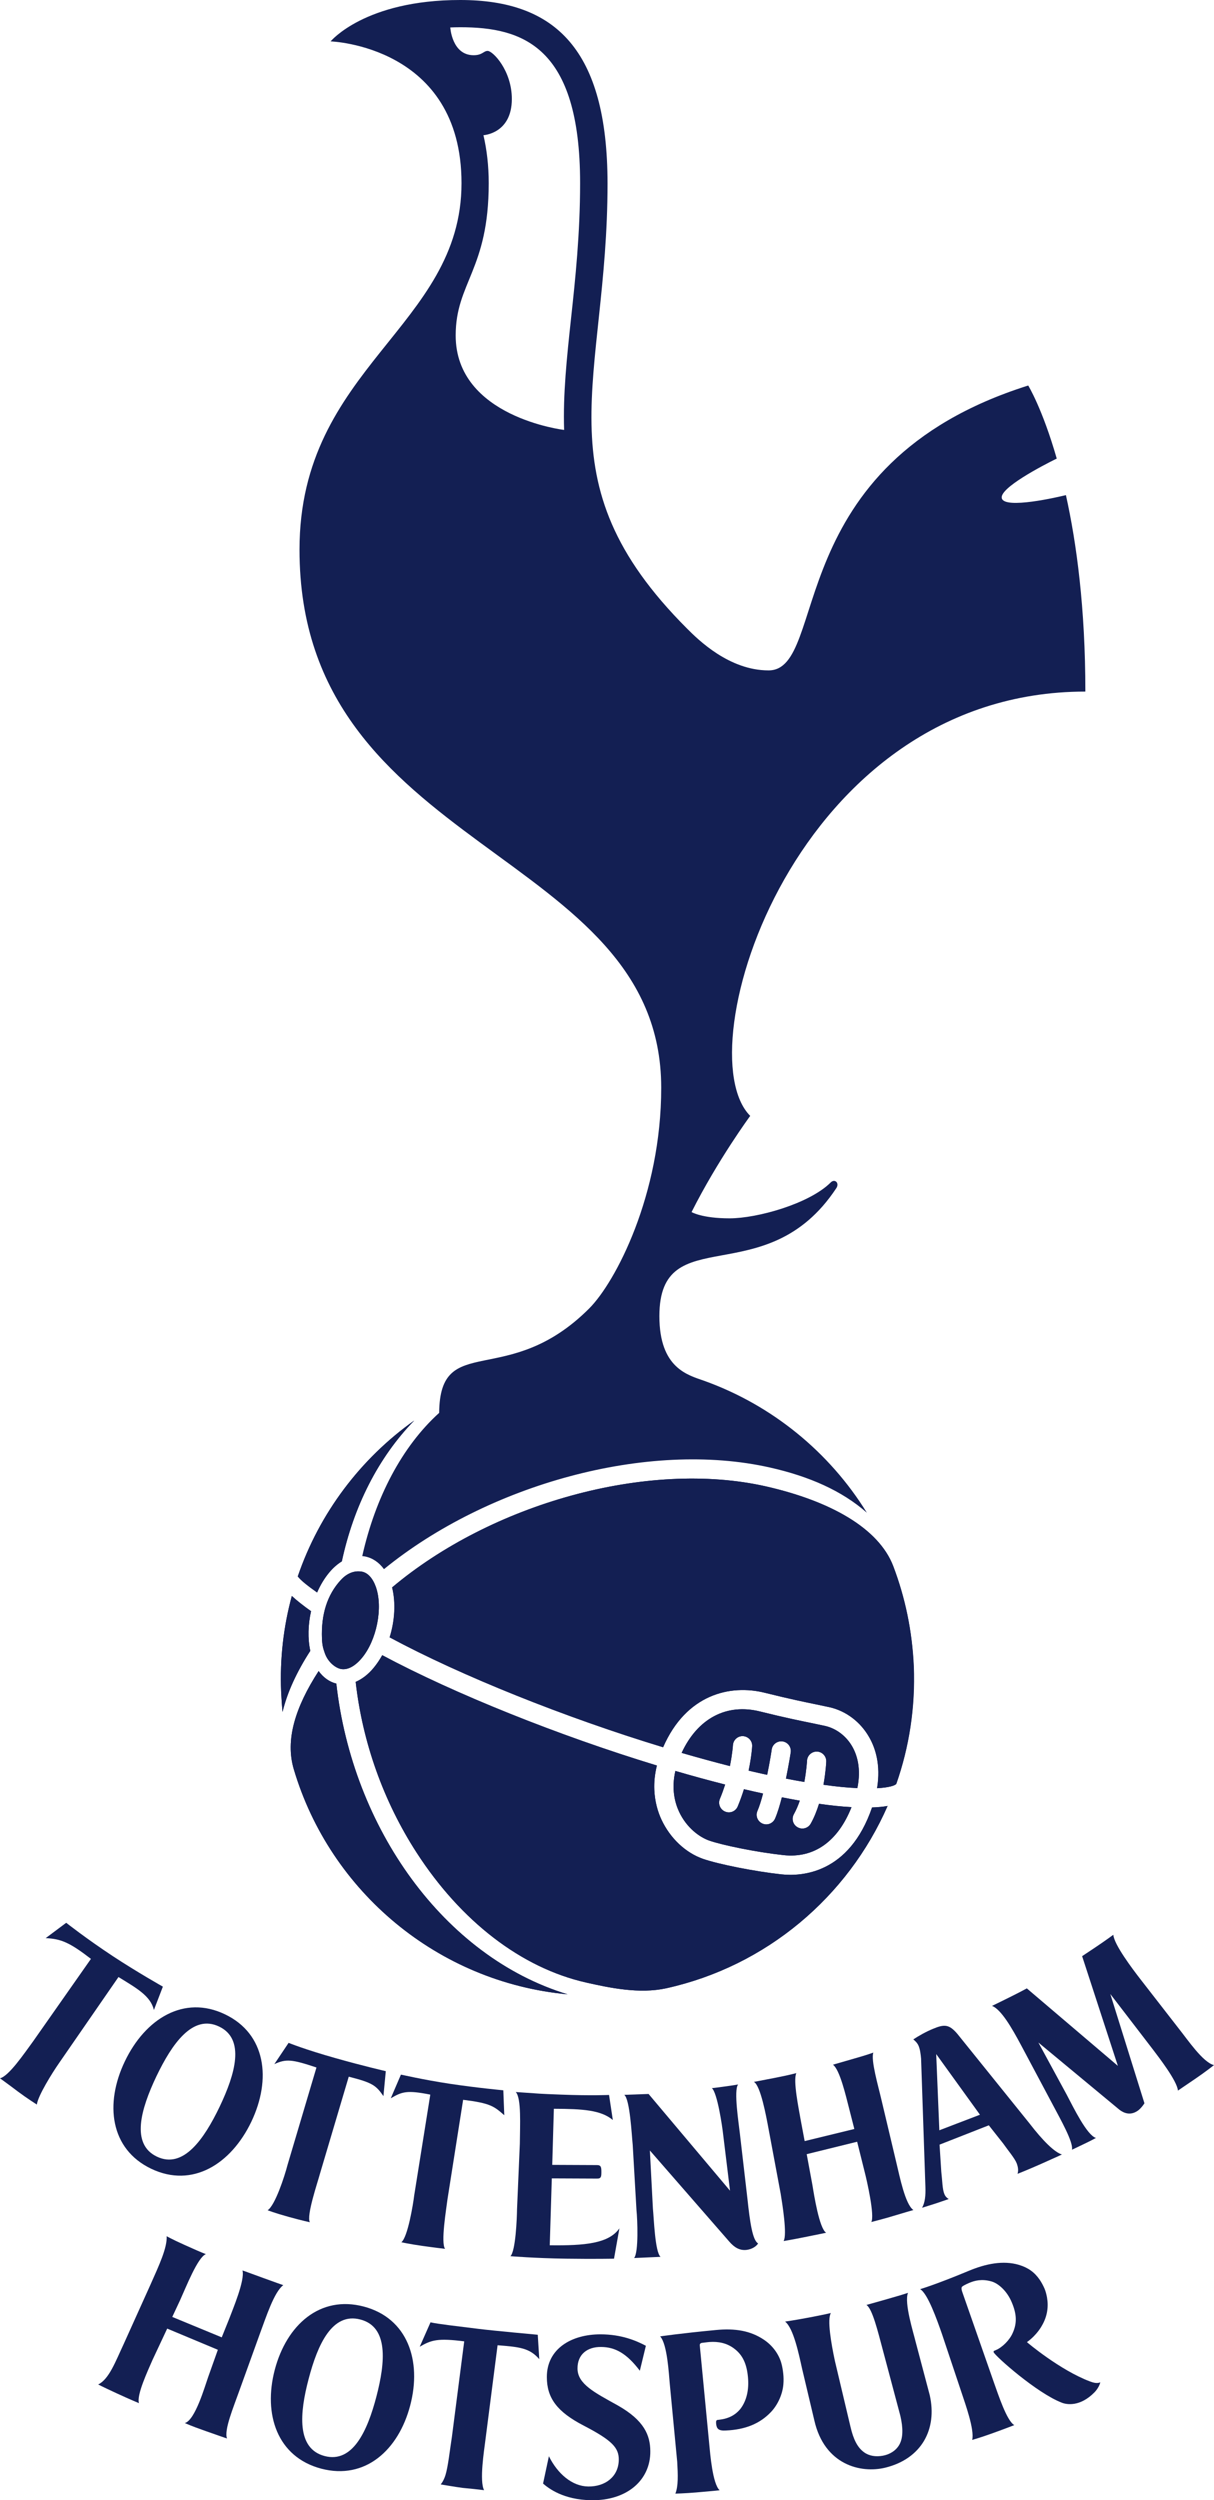 <?xml version="1.0" encoding="utf-8"?>
<!-- Generator: Adobe Illustrator 19.2.1, SVG Export Plug-In . SVG Version: 6.00 Build 0)  -->
<!DOCTYPE svg PUBLIC "-//W3C//DTD SVG 1.1//EN" "http://www.w3.org/Graphics/SVG/1.1/DTD/svg11.dtd">
<svg version="1.1" id="Totteham_Hotspur" xmlns="http://www.w3.org/2000/svg" xmlns:xlink="http://www.w3.org/1999/xlink" x="0px"
	 y="0px" viewBox="0 0 1124 2313.4" style="enable-background:new 0 0 1124 2313.4;" xml:space="preserve">
<style type="text/css">
	.st0{fill:#131F53;}
</style>
<g>
	<g>
		<g>
			<g>
				<path class="st0" d="M311.4,1557.8c-6.5-1.6-12-5.6-16.4-11.6c-21.8,33.7-31,63.8-23,90.8c33.6,113.4,133.7,197.2,253.5,208.3
					C411,1810.6,326.3,1691.3,311.4,1557.8z M288,1490.8c-7.2-5.1-13.4-10-17.8-14.1c-7.7,28.2-11.2,58.1-9.9,88.8
					c0.3,6.2,0.7,12.4,1.3,18.5c4.4-18.2,13.2-37.2,25.7-56.5C284.8,1516.1,285.2,1503.2,288,1490.8z M293.6,1473.5
					c3-6.9,6.8-13.2,11.3-18.6c3.6-4.3,7.5-7.7,11.6-10.2c10.9-50.8,33.7-96.1,67-130.3c-49.7,35.3-87.8,85.7-107.8,144.2
					C278.4,1462.3,285.4,1467.7,293.6,1473.5z M723.5,1734.3c-24.8-2.7-58-9.3-72.5-14.3c-16.2-5.6-30.5-19.1-38.5-36.2
					c-3.3-7-6.2-16.4-6.7-27.8c-0.3-6.8,0.4-14.3,2.4-22.4c-90.9-27.7-187.3-66.3-254.3-102.1c-2.4,4.3-5.1,8.3-8.1,11.9
					c-5,6-10.7,10.3-16.5,12.8c6.3,55.8,25.7,110.5,56.5,158.1c40.9,63.2,96.7,106.5,156.9,120.1c21.3,4.8,49.2,10.8,74.2,5.3
					c92.6-20.5,168-84.5,204.9-168.7c-4.3,0.8-9.2,1.2-14.4,1.4C786.2,1734.1,741.8,1736.3,723.5,1734.3z M845.9,1541.6
					c-1.3-32.5-7.9-63.6-18.9-92.4c-13.5-35.4-58.6-60.4-118-73.9c-109.9-24.8-254.2,16.2-346,93.5c3.5,14.1,2.5,30.9-2.3,46.2
					c66.2,35.6,162.4,74.1,253.2,101.7c21.4-49.1,62.3-58.4,94.2-50.4c22.9,5.7,37.6,8.7,48.3,10.9l11.8,2.5
					c15.2,3.5,28.5,13.6,36.5,27.7c5.7,9.9,10.9,25.6,7.3,47.2c11.2-0.6,16.6-2.5,17.8-4C841.7,1616.5,847.5,1579.8,845.9,1541.6z
					 M793.8,1654.5c3.7-18.1-0.3-30.7-4.7-38.4c-5.5-9.7-14.7-16.7-25-19.1l-11.3-2.4c-10.3-2.1-25.8-5.2-49.1-11
					c-31.1-7.8-57.9,6.5-72.6,38.3c15.2,4.4,30.1,8.5,44.7,12.2c2.3-11.3,2.8-19.2,2.8-19.3c0.3-4.9,4.5-8.7,9.4-8.4
					c4.9,0.3,8.7,4.5,8.4,9.4c0,0.6-0.6,9.7-3.3,22.5c2.9,0.7,5.8,1.4,8.6,2c2.9,0.7,5.8,1.3,8.6,1.9c2.6-12.5,4.2-23.2,4.2-23.4
					c0.7-4.9,5.3-8.2,10.1-7.5c4.9,0.7,8.2,5.3,7.5,10.1c-0.1,0.9-1.8,11.5-4.4,24.3c6,1.2,11.6,2.2,17,3.1
					c2-10.8,2.5-19.4,2.5-19.6c0.2-4.9,4.4-8.7,9.3-8.5c4.9,0.2,8.7,4.4,8.5,9.3c0,0.7-0.5,9.8-2.6,21.4
					C774.9,1653.2,785.3,1654.1,793.8,1654.5z M628.7,1676.3c7,15,19.1,23.7,28.1,26.8c11.8,4.1,42.8,10.6,68.6,13.4
					c28.3,3.1,50.4-12.6,63-44.4c-9.5-0.5-19.6-1.6-30.1-3.1c-2,6.4-4.5,12.8-7.7,18.4c-2.4,4.3-7.9,5.8-12.2,3.3
					c-4.3-2.4-5.8-7.9-3.3-12.2c2.1-3.8,3.9-8,5.4-12.4c-5.5-1-11.1-2-16.6-3.1c-1.9,7.4-4,14.4-6.3,19.7c-2,4.5-7.2,6.6-11.7,4.6
					c-4.5-2-6.6-7.2-4.6-11.7c1.8-4.2,3.6-9.9,5.2-16.1c-2.9-0.6-5.8-1.3-8.6-1.9c-3-0.7-6.1-1.4-9.1-2.1c-1.6,5.1-3.5,10.5-5.8,16
					c-1.9,4.5-7.1,6.7-11.7,4.7c-4.5-1.9-6.7-7.1-4.8-11.7c1.9-4.5,3.5-9,4.9-13.3c-15-3.8-30.4-8-46.1-12.6
					C621.5,1655.1,624.8,1667.9,628.7,1676.3z M335,1454.2c-4-0.7-11.8-0.7-19.6,7.9c-12.4,13.5-18.2,31.7-17.3,54.1v0
					c0.2,5.7,1,8.9,2.7,13.6c2.9,8.2,9.8,13.5,14.9,14.5c6,1.1,12.8-2.4,19.2-10c13.9-16.5,19.9-46.7,13.1-66
					C345.1,1460.2,340.5,1455.2,335,1454.2z"/>
			</g>
		</g>
		<g>
			<g>
				<path class="st0" d="M612.2,1006.5c0,99.2-42.3,179.8-66.7,204.2c-75.7,75.7-138.2,20.6-138.9,96.6
					c-34.4,31.1-59.1,78.4-71.2,132.5c0.7,0.1,1.5,0.2,2.2,0.3c7.1,1.3,13.2,5.4,17.9,11.8c96.2-78.4,244.3-119.6,357.5-94
					c36,8.1,66.5,21.4,89.6,41.8c-34.7-56.2-87.9-99.6-150.7-122.1c-14.9-5.3-41.4-11.5-41.4-59.8c0-90.3,98.8-20.1,163.8-118.4
					c3.2-4.8-1.4-9.1-5.2-5.3c-19.7,19.7-68,33.2-93.6,33.2c-25.6,0-35.2-5.8-35.2-5.8c24.2-48.1,54.3-89,54.3-89
					c-60.4-60.4,41.3-392.6,310.3-392.6c0-77.1-8.1-137.2-18-181.8c-6.4,1.6-57.1,13.5-59.4,2.8c-2-9.4,37.3-29.9,50.9-36.6
					c-13.2-46.1-26.4-67.6-26.4-67.6c-230.6,72.7-184.3,263.6-240.4,263.6c-36.6,0-65.3-28.5-75.5-38.7
					c-137.7-137.7-73.6-228.9-73.6-411.9C562.4,46.2,514.5,0,426.1,0c-88.4,0-120,38.3-120,38.3s121.2,3.9,121.2,131.2
					c0,133.2-150,170-150,339C277.2,789.8,612.2,784.5,612.2,1006.5z M452.5,169.5c0-16.3-1.8-31.1-4.9-44.4c0,0,26.3-1.4,26.3-33.5
					c0-26.4-17.6-44.5-22.4-44.5c-3.8,0-4.8,4-13,4c-20.1,0-21.6-25.7-21.6-25.7c3-0.1,6-0.2,9.2-0.2c57.7,0,111,17.5,111,144.2
					c0,46.9-4.4,88.6-8.4,125.3c-3.9,36.3-7.5,70.1-6.4,103.1c0,0-100.4-11.8-100.4-87.4C421.9,261.5,452.5,249.6,452.5,169.5z
					 M311.4,1557.8c-6.5-1.6-12-5.6-16.4-11.6c-21.8,33.7-31,63.8-23,90.8c33.6,113.4,133.7,197.2,253.5,208.3
					C411,1810.6,326.3,1691.3,311.4,1557.8z M288,1490.8c-7.2-5.1-13.4-10-17.8-14.1c-7.7,28.2-11.2,58.1-9.9,88.8
					c0.3,6.2,0.7,12.4,1.3,18.5c4.4-18.2,13.2-37.2,25.7-56.5C284.8,1516.1,285.2,1503.2,288,1490.8z M293.6,1473.5
					c3-6.9,6.8-13.2,11.3-18.6c3.6-4.3,7.5-7.7,11.6-10.2c10.9-50.8,33.7-96.1,67-130.3c-49.7,35.3-87.8,85.7-107.8,144.2
					C278.4,1462.3,285.4,1467.7,293.6,1473.5z M723.5,1734.3c-24.8-2.7-58-9.3-72.5-14.3c-16.2-5.6-30.5-19.1-38.5-36.2
					c-3.3-7-6.2-16.4-6.7-27.8c-0.3-6.8,0.4-14.3,2.4-22.4c-90.9-27.7-187.3-66.3-254.3-102.1c-2.4,4.3-5.1,8.3-8.1,11.9
					c-5,6-10.7,10.3-16.5,12.8c6.3,55.8,25.7,110.5,56.5,158.1c40.9,63.2,96.7,106.5,156.9,120.1c21.3,4.8,49.2,10.8,74.2,5.3
					c92.6-20.5,168-84.5,204.9-168.7c-4.3,0.8-9.2,1.2-14.4,1.4C786.2,1734.1,741.8,1736.3,723.5,1734.3z M827.1,1449.2
					c-13.5-35.4-58.6-60.4-118-73.9c-109.9-24.8-254.2,16.2-346,93.5c3.5,14.1,2.5,30.9-2.3,46.2c66.2,35.6,162.4,74.1,253.2,101.7
					c21.4-49.1,62.3-58.4,94.2-50.4c22.9,5.7,37.6,8.7,48.3,10.9l11.8,2.5c15.2,3.5,28.5,13.6,36.5,27.7c5.7,9.9,10.9,25.6,7.3,47.2
					c11.2-0.6,16.6-2.5,17.8-4c11.9-34,17.7-70.7,16.2-108.8C844.6,1509.1,838,1478,827.1,1449.2z M628.7,1676.3
					c7,15,19.1,23.7,28.1,26.8c11.8,4.1,42.8,10.6,68.6,13.4c28.3,3.1,50.4-12.6,63-44.4c-9.5-0.5-19.6-1.6-30.1-3.1
					c-2,6.4-4.5,12.8-7.7,18.4c-2.4,4.3-7.9,5.8-12.2,3.3c-4.3-2.4-5.8-7.9-3.3-12.2c2.1-3.8,3.9-8,5.4-12.4c-5.5-1-11.1-2-16.6-3.1
					c-1.9,7.4-4,14.4-6.3,19.7c-2,4.5-7.2,6.6-11.7,4.6c-4.5-2-6.6-7.2-4.6-11.7c1.8-4.2,3.6-9.9,5.2-16.1c-2.9-0.6-5.8-1.3-8.6-1.9
					c-3-0.7-6.1-1.4-9.1-2.1c-1.6,5.1-3.5,10.5-5.8,16c-1.9,4.5-7.1,6.7-11.7,4.7c-4.5-1.9-6.7-7.1-4.8-11.7c1.9-4.5,3.5-9,4.9-13.3
					c-15-3.8-30.4-8-46.1-12.6C621.5,1655.1,624.8,1667.9,628.7,1676.3z M793.8,1654.5c3.7-18.1-0.3-30.7-4.7-38.4
					c-5.5-9.7-14.7-16.7-25-19.1l-11.3-2.4c-10.3-2.1-25.8-5.2-49.1-11c-31.1-7.8-57.9,6.5-72.6,38.3c15.2,4.4,30.1,8.5,44.7,12.2
					c2.3-11.3,2.8-19.2,2.8-19.3c0.3-4.9,4.5-8.7,9.4-8.4c4.9,0.3,8.7,4.5,8.4,9.4c0,0.6-0.6,9.7-3.3,22.5c2.9,0.7,5.8,1.4,8.6,2
					c2.9,0.7,5.8,1.3,8.6,1.9c2.6-12.5,4.2-23.2,4.2-23.4c0.7-4.9,5.3-8.2,10.1-7.5c4.9,0.7,8.2,5.3,7.5,10.1
					c-0.1,0.9-1.8,11.5-4.4,24.3c6,1.2,11.6,2.2,17,3.1c2-10.8,2.5-19.4,2.5-19.6c0.2-4.9,4.4-8.7,9.3-8.5c4.9,0.2,8.7,4.4,8.5,9.3
					c0,0.7-0.5,9.8-2.6,21.4C774.9,1653.2,785.3,1654.1,793.8,1654.5z M335,1454.2c-4-0.7-11.8-0.7-19.6,7.9
					c-12.4,13.5-18.2,31.7-17.3,54.1v0c0.2,5.7,1,8.9,2.7,13.6c2.9,8.2,9.8,13.5,14.9,14.5c6,1.1,12.8-2.4,19.2-10
					c13.9-16.5,19.9-46.7,13.1-66C345.1,1460.2,340.5,1455.2,335,1454.2z"/>
			</g>
		</g>
		<g>
			<path class="st0" d="M104.5,1810c22.5,14.8,46.3,28.2,46.3,28.2l-8.3,21.6c-3.1-13.1-16.1-20.2-32.8-30.5l-54.8,79.3
				c-6.7,9.6-19.7,30.5-20.8,38.7c0,0-9-5.7-17.2-11.8C8.2,1928.9,0,1923,0,1923c8.2-2,22.3-22.8,30.8-34.4l53.4-76.1
				c-20-15.4-27.8-18.5-41.9-19.2l19-14.2C61.3,1779.1,79.5,1793.5,104.5,1810z"/>
			<path class="st0" d="M140,2006.7c-38.1-18.2-43.2-60.2-24.4-99.4c18.9-39.5,54.8-61.7,92.7-43.5c37.9,18.1,43.2,60,24.4,99.4
				C213.9,2002.4,178.1,2024.9,140,2006.7z M202.8,1875.1c-24.4-11.6-43.5,15.9-58,46.1c-14.4,30.3-23.9,62.7,0.5,74.3
				c24.4,11.6,43.6-16.1,58.1-46.3C217.8,1919,227.2,1886.7,202.8,1875.1z"/>
			<path class="st0" d="M310.5,1904.3c25.8,7.3,46.7,12.1,46.7,12.1l-2.2,23.1c-6.9-10-10.1-12.4-32.1-18l-26.6,89.6
				c-2.2,8.2-12.8,39.2-9.4,45.1c0,0-7.4-1.6-19.4-4.9c-13.4-3.7-19.7-6.2-19.7-6.2c6.9-4.5,15.6-31.1,18.4-41.9l26.8-90.2
				c-22.8-7.6-28.1-8.1-39-3.1l13.2-19.7C267.2,1890.2,282.1,1896.3,310.5,1904.3z"/>
			<path class="st0" d="M416.7,1928.1c25.4,3.8,49.3,6,49.3,6l0.9,23.1c-9.5-8.4-13-11.2-38.1-14.3l-14.5,92.1
				c-1,8.4-6.4,40.4-2.2,45.8c0,0-8.8-1-20.9-2.7c-12.1-1.7-19.6-3.4-19.6-3.4c5.9-4.6,10.9-35,11.9-43.4l14.9-93.2
				c-21.7-4.3-26.2-2.7-36.6,3.4l9.4-21.9C371.2,1919.5,391.5,1924.3,416.7,1928.1z"/>
			<path class="st0" d="M510.9,2015.6l-1.9,61.9c32.4,0.4,54.7-1.6,64.5-15.7l-5,28.1c0,0-18,0.4-44.3,0
				c-28.9-0.4-51.6-2.3-51.6-2.3c4.8-4.8,6-34.9,6.1-43.4l2.6-60.7c0.1-16.2,1.6-42.3-3.8-47.8c23.5,1.6,20.5,1.6,42.1,2.4
				c28.3,1.1,44.3,0.3,44.3,0.3l3.5,23.2c-11-9.2-27.6-10.3-54.6-10.4l-1.5,51.9l41.5,0.2c3.7,0,4,2.1,4,6.3c0,4.1-0.1,6.3-4,6.2
				L510.9,2015.6z"/>
			<path class="st0" d="M692,2034.2c2.4,22.5,4.8,38.7,9.9,41.6c-1.3,2.3-5.3,5.4-10.8,6c-6.5,0.7-11.4-2.5-15.9-7.7l-73.5-84.3
				l2.8,53.7c0.9,8.4,1.9,40.4,7.1,44.7l-24.5,1.1c4.3-5.3,3.1-35.7,2.2-44.2l-3.5-60.6c-0.9-8.4-2.5-41.9-7.8-46.2l22.5-0.8
				l75.4,89.5l-6.3-51.5c-0.9-8.5-5.5-39.2-10.5-43.4c0,0,2.7-0.2,11.8-1.5c9.1-1.2,12.5-1.9,12.5-1.9c-4.3,5.3,0.7,36.7,1.6,45.2
				L692,2034.2z"/>
			<path class="st0" d="M830.2,2002.3c2.6,10.5,7.8,37.4,15.5,42.6c0,0-11.6,3.3-18.7,5.5c-6.3,2-20.3,5.6-20.3,5.6
				c3.3-5.8-4-38.1-6.1-46.2l-7-28.1l-46.7,11.5l5.3,28.6c1.5,9.2,6.4,40.3,12.7,44.1c0,0-6.5,1.4-20.1,4.1
				c-11.4,2.3-19.3,3.6-19.3,3.6c3.5-5.8-1.2-34.6-2.7-43.8l-11.3-60.4c-2.1-11.3-7.3-39.7-13.5-43.1c0,0,6.1-1.1,19.4-3.7
				c13.4-2.6,19.9-4.4,19.9-4.4c-3.3,6.8,2.5,34.1,4.1,43.7l3.6,19.2l46-11.2l-5-19.6c-2.7-10.4-8.4-35.3-14.8-39.9
				c0,0,6.3-1.8,19.1-5.5c12.8-3.6,18.3-5.7,18.3-5.7c-2.5,6.9,4.6,31.1,7.5,43.7L830.2,2002.3z"/>
			<path class="st0" d="M915.5,1966.5l-45.6,17.9l1.6,25c1,8.6,1,16.4,2.9,20.8c0.9,2.2,2.5,3.7,4,4.5c0,0-4.7,1.7-12.6,4.3
				c-7.8,2.5-12.1,3.8-12.1,3.8c2.7-4.7,3.4-11.2,3.1-19.3l-4-118.7c-0.4-4.3-0.9-8.4-2.3-11.8c-1.3-3-3.4-4.7-4.9-6
				c5.2-3.4,11.7-7.1,18.3-9.8c10.5-4.4,14.9-4.2,22.5,4.7l66.9,83c12.2,15.8,22.9,26.5,29.9,28.6c0,0-6.8,3.2-19.7,8.9
				c-12.9,5.7-21.4,9-21.4,9c0.8-2.7,0.8-5.5-0.8-9.8c-1.8-4.6-8.4-12.4-12.6-18.4L915.5,1966.5z M907.3,1956.7l-40.5-56.1l2.9,70.5
				L907.3,1956.7z"/>
			<path class="st0" d="M1106.6,1923.5c-9.2,6.2-16,10.9-16,10.9c-0.7-9-18.1-31.3-23.2-38.1L1028,1845l31.6,101.1
				c-1.2,2-3.5,4.8-5.5,6.4c-6.2,4.7-12.3,3.8-17.9-0.6l-74.8-62l26.2,48.2c6.4,12.2,18.8,37.6,27.1,40.1c0,0-5.1,2.8-11.7,5.9
				c-6.5,3.1-10.5,5-10.5,5c1.4-7.1-10.7-28.2-17.8-41.7l-29.2-54.8c-8.8-16.5-18.6-33.3-27-36.6c6.5-3.1,8.4-4.1,17.7-8.7
				c7.7-3.8,14.5-7.5,14.5-7.5l84.3,71.7l-33.1-101.5c0,0,4.5-3,12.9-8.6c8.4-5.6,16-11.2,16-11.2c0.6,9.1,18.2,32.2,24.6,40.5
				l36.3,46.7c7.7,9.6,22.1,31,32.3,33.4C1124,1910.8,1115.8,1917.3,1106.6,1923.5z"/>
			<path class="st0" d="M244.4,2108c7.8,2.9,17.9,6.4,17.9,6.4c-8.5,6.1-16.3,30.6-21.3,43.9l-19.6,54.3
				c-5.2,14.7-14.2,36.1-11.2,43.7c0,0-10.8-3.7-19.5-6.8c-7.5-2.7-11.7-4.1-19.6-7.5c9.6-2.5,18.7-34.4,21.6-42.5l9-25.3
				l-46.9-19.6l-13.6,29c-4.4,10.1-15,32.8-12.5,40c0,0-8.3-3.4-20.4-9c-14.3-6.6-17.4-8.3-17.4-8.3c10.1-4.9,16-21.2,23.7-37.6
				l24.5-54.3c8.3-18.6,15.8-34.7,15.2-45.3c0,0,4.4,2.6,16.4,8c9.6,4.3,14.5,6.5,19.9,8.6c-7.6,3-18.3,30.4-23.9,42.7l-7.2,15.4
				l45.8,18.9l7-17.4c3.3-8.9,14.6-35.4,12.2-44.5C224.8,2100.8,234.2,2104.3,244.4,2108z"/>
			<path class="st0" d="M297.4,2284.2c-40.8-10.8-53.8-50.3-43-91.5c10.9-41.4,41.8-69.2,82.4-58.5c40.6,10.7,53.9,50.1,43,91.5
				C369,2266.9,338.2,2294.9,297.4,2284.2z M333.7,2146.2c-26.1-6.9-39.6,23.1-47.9,54.8c-8.4,31.7-11.4,64.6,14.7,71.5
				c26.1,6.9,39.7-23.3,48-55C356.8,2185.7,359.8,2153,333.7,2146.2z"/>
			<path class="st0" d="M408,2298.8c0,0,2.6-2.8,4.4-8.5c2.5-8,4.1-23.5,6-35.5l11.4-88.4c-24.4-3.1-30.5-1.3-41.2,5l10-22.6
				c7.6,1.7,24.4,3.5,44.9,6.1c13.7,1.7,54.4,5.4,54.4,5.4l1.4,22.6c-9-10.4-18.3-11.3-38.6-12.9l-11.4,88.7
				c-1,8.2-5.6,36.9-1.1,45.4c-4.9-0.6-13-1.5-19.8-2.1C421.4,2301.1,412.1,2299.4,408,2298.8z"/>
			<path class="st0" d="M602.1,2268c0.3,26.6-21.4,45.9-54.7,45.4c-25.9-0.4-39.5-11-44.6-15.4l5.4-25.3c8,16.1,21.4,27.8,36.4,28
				c15.7,0.2,28-9,28.3-24.5c0.2-11.3-6.1-18.1-32.2-31.7c-25.1-12.9-34.4-25.8-34.4-45.1c0-26.2,22.8-39.5,49.6-39.5
				c19.7,0,33.4,6,42.1,10.6l-5.6,23.1c-12-15.9-22.7-21.9-35.8-22c-12.8-0.2-22,6.8-21.9,20c0.1,14.4,15.9,22.2,37.3,34.1
				C596.5,2239.6,602,2253.3,602.1,2268z"/>
			<path class="st0" d="M723.4,2186.5c0.9,3.1,1.5,6.9,1.8,9.9c0.3,2.8,0.4,6.4,0.1,9.8c-0.7,8.6-4.8,18.6-11.6,25.7
				c-10.3,10.8-23.8,16.2-41.7,17c-6.9,0.4-8.6-1.7-9-6.7l0-1.1c0,0-0.1-1.9,1.4-2l1.7-0.2c5.3-0.7,13.1-2.3,19.4-10
				c6-7.8,8.1-18.3,7-29.5c-1.1-11.7-4.6-20.1-12.5-26.1c-6.8-5.3-14.8-6.9-23.1-6.3c0,0-3.3,0.3-7,0.8c0,0-2.2,0.2-2,2.3l8.8,91.7
				c0.8,8.1,3,36.5,9.6,42.4c0,0-7.5,0.8-21.7,2c-10.8,0.9-19.3,1.1-19.3,1.1c2.8-7,2.4-17.4,1.7-29.5l-6.9-72.3
				c-0.8-8.3-2.2-36.6-8.9-43.7c0,0,18.1-2.7,51.7-5.9c17.6-1.7,31.9,0.6,44.4,9C715.5,2170.4,721.1,2178.4,723.4,2186.5z"/>
			<path class="st0" d="M860.8,2216.1c7.2,31.8-7.7,58.8-40.8,67.1c-23.2,5.8-56.7-2.7-66-43.5l-11.4-48.1
				c-3-13.5-7.9-37.3-15.7-43.5c0,0,8.7-1.2,22.4-3.8c13.7-2.6,20-4.1,20-4.1c-3.6,5.7,0.2,27.9,3.7,44.3l14.5,61.2
				c2.6,11.2,6.3,18.9,12.6,23.4c4.7,3.4,10.9,4.3,17.4,3.1c5.9-1.1,12-4.4,15.3-10.4c3.4-6.3,3.4-15.3,0.8-26.5l-16.3-61.2
				c-4.5-16.8-9.6-37.9-15.1-41.4c0,0,6.6-1.8,19.2-5.4c9.5-2.7,15.2-4.4,19.3-5.8c-3.8,9.2,5.2,37.4,7.1,45.5L860.8,2216.1z"/>
			<path class="st0" d="M1009.2,2203.5c3.2,1.2,6.6,2.1,9.5,0.8c-0.3,2-2.2,6-5.3,9.2c-13.4,13.7-25.9,11.4-30.2,9.7
				c-23.1-8.8-61.6-43-63.2-46.7c0,0-0.4-1,0.6-1.4l1.4-0.6c6-2.5,12.8-9.3,15.6-15.8c4.3-9.4,3.6-17.9-0.8-28.3
				c-4.5-10.8-12.5-17.6-18.7-19.4c-9.2-2.7-16.1-0.6-20.2,1.1c0,0-5.5,2.2-7.2,3.8c0,0-1.1,0.9,0.2,4.7l29.1,83.2
				c4.4,12.2,12.1,36.1,19.1,40.1c0,0-7.9,3.1-19.8,7.4c-11.9,4.3-19.2,6.3-19.2,6.3c2.4-9.3-6.8-34.5-9.1-41.6l-18.8-56.2
				c-4.7-13.5-13.3-37.8-20.3-41.7c0,0,13.7-3.9,44.7-16.8c16.4-6.9,32.4-9.9,46.7-5.7c8.7,2.6,14.6,6.9,19.4,13.9
				c1.8,2.7,3.2,5.4,4.4,8.1c1.1,2.6,1.8,5.5,2.3,8.2c1.5,8.5,0.3,17.5-4.7,26c0,0-4.4,8.6-13.9,15.3
				C950.9,2167.3,981.3,2193,1009.2,2203.5z"/>
		</g>
	</g>
</g>
</svg>
